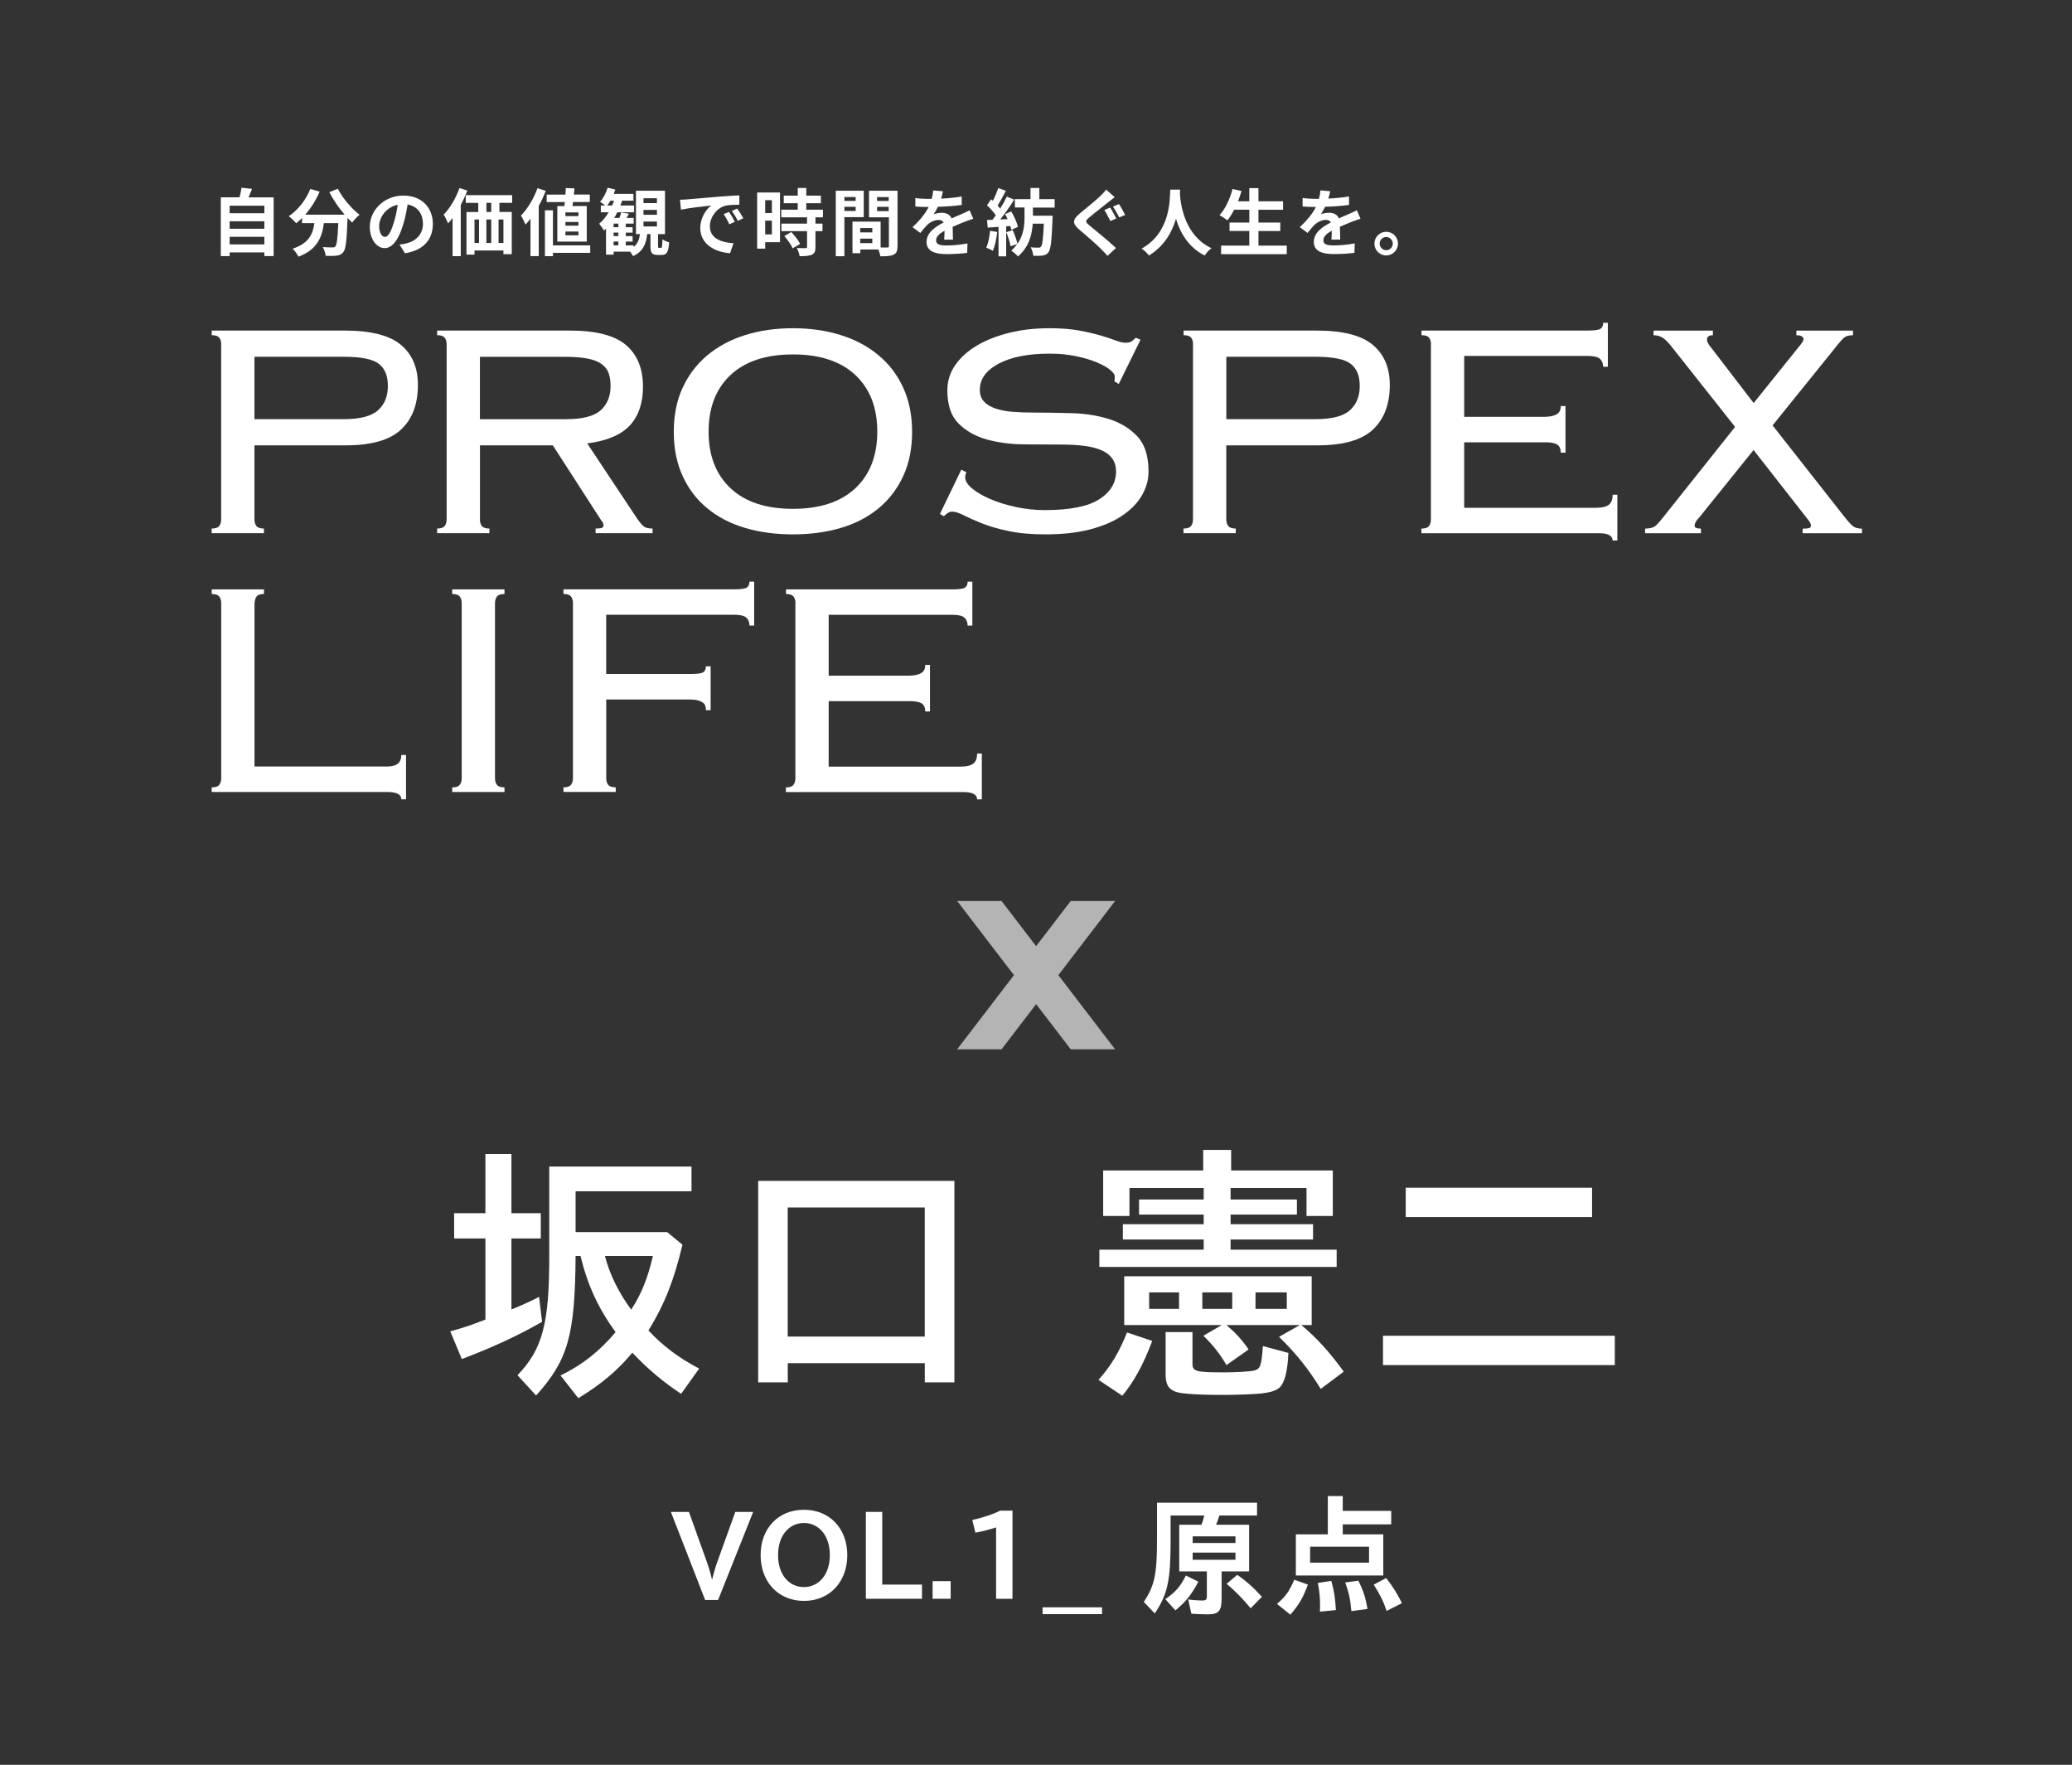 <?xml version="1.0" encoding="UTF-8"?><svg id="_レイヤー_2" xmlns="http://www.w3.org/2000/svg" viewBox="0 0 408.29 347.66"><rect x="0" y="0" width="408.29" height="347.66" fill="#808080" stroke="none"/><defs><style>.cls-1{fill:#fff;}.cls-2{fill:#b4b4b5;}.cls-3{opacity:.6;}</style></defs><g id="_レイヤー_1-2"><rect class="cls-3" width="408.29" height="347.66"/><path class="cls-1" d="m88.74,262.27c2.59-.7,4.32-1.3,6.91-2.32v-15.98h-6.16v-4.97h6.16v-11.66h5.13v11.66h5.78v4.97h-5.78v13.99c1.89-.76,3.46-1.46,5.45-2.48l.59,4.91c-4.59,2.65-9.94,5.13-15.82,7.34l-2.27-5.45Zm21.71,8.69c4.27-2.05,7.72-4.81,10.85-8.53-3.4-4.7-5.51-9.23-6.91-15.01h-.97c-.11,15.71-1.51,20.52-7.78,27.49l-3.67-4c4.91-5.08,6.26-10.15,6.26-23.22v-17.88h28.03v4.86h-22.84v8.05h18.04l3.02,2.48c-1.62,6.86-3.51,11.72-6.7,16.9,2.86,3.08,5.99,5.4,9.99,7.51l-3.56,4.97c-3.51-2.32-6.59-4.91-9.61-8.1-3.02,3.62-6.16,6.21-10.64,8.96l-3.51-4.48Zm8.75-23.54c.97,3.73,2.7,7.18,5.18,10.58,2-3.08,3.29-6.26,4.27-10.58h-9.45Z"/><path class="cls-1" d="m149.39,232.63h38.67v39.69h-5.83v-3.78h-27v3.78h-5.83v-39.69Zm32.83,30.67v-25.43h-27v25.43h27Z"/><path class="cls-1" d="m216.46,271.83c2.43-2.7,4.1-5.51,5.62-9.34l4.97,1.67c-1.78,4.7-3.51,7.88-5.89,10.8l-4.7-3.13Zm.16-25.65h20.57v-2h-15.93v-3.02h15.93v-1.89h-12.74v-2.97h12.74v-2.27h-14.63v5.51h-5.18v-8.96h19.71v-4.05h5.51v4.05h20.03v8.96h-5.18v-5.51h-14.96v2.27h13.07v2.97h-13.07v1.89h16.25v3.02h-16.25v2h20.9v3.4h-46.76v-3.4Zm43.63,27.43c-2.43-3.94-4.75-6.86-8.21-10.26l4.1-2.32h-14.47c1.84,1.57,3.08,2.92,4.37,4.81l-4.37,3.08c-1.24-2.16-2.65-3.94-4.54-5.78l3.62-2.11h-19.22v-9.61h36.94v9.61h-2.05c2.97,2.43,5.72,5.51,8.37,9.18l-4.54,3.4Zm-27.92-15.77v-3.24h-5.89v3.24h5.89Zm21.55,8.69c-.16,3.67-.76,5.89-1.73,6.8-.7.65-1.84.97-3.67,1.19-1.89.16-4.86.27-7.67.27-2.38,0-4.75-.05-6.75-.22-3.35-.22-4.37-1.13-4.37-3.83v-8.32h5.29v6.26c0,1.46.7,1.67,5.99,1.67h.54c1.89,0,4.7-.16,5.45-.32,1.4-.27,1.62-.92,1.89-4.86l5.02,1.35Zm-11.07-8.69v-3.24h-5.89v3.24h5.89Zm10.75,0v-3.24h-6.16v3.24h6.16Z"/><path class="cls-1" d="m272.52,263.14h45.68v5.78h-45.68v-5.78Zm4.48-29.16h36.72v5.78h-36.72v-5.78Z"/><path class="cls-1" d="m141.5,315.19h-2.55l-6.75-17.34h3.56l3.47,9.68c.4,1.1.8,2.44,1.05,3.56h.07c.26-1.1.7-2.6,1.05-3.56l3.49-9.68h3.52l-6.91,17.34Z"/><path class="cls-1" d="m158.41,315.37c-5.11,0-8.53-3.82-8.53-9.02s3.42-8.93,8.53-8.93,8.55,3.73,8.55,8.93-3.4,9.02-8.55,9.02Zm0-15.35c-2.74,0-5.09,2.27-5.09,6.33s2.32,6.3,5.09,6.3,5.11-2.27,5.11-6.3-2.32-6.33-5.11-6.33Z"/><path class="cls-1" d="m170.62,314.95v-17.11h3.23v14.32h7.83v2.79h-11.06Z"/><path class="cls-1" d="m183.77,314.95v-3.47h3.56v3.47h-3.56Z"/><path class="cls-1" d="m196.28,314.95v-14.06c-1.01.35-2.84.84-4.08,1.03l-.61-2.48c1.71-.38,4.24-1.17,5.48-1.85h2.44v17.37h-3.23Z"/><path class="cls-1" d="m205.44,317.98v-1.34h11.72v1.34h-11.72Z"/><path class="cls-1" d="m247.7,298.55h-7.42c-.23.78-.31.99-.65,1.82h6.51v9.19h-5.42v5.31c0,2.5-.57,3.15-2.76,3.15-1.12,0-2.34-.05-3.2-.13l-.62-2.81c.83.13,1.98.21,2.81.21.68,0,.86-.18.86-.86v-4.87h-5.44v-9.19h4.37c.31-.81.34-.88.57-1.82h-6.64v4.74c0,8.12-.57,10.72-3.12,14.55l-2.16-2.26c2.13-3.25,2.6-5.42,2.6-12.29v-7.26h19.71v2.52Zm-11.56,13.04c-1.38,2.58-2.45,3.93-4.53,5.65l-1.98-2.21c1.95-1.33,3.05-2.58,4.04-4.66l2.47,1.22Zm-1.12-8.93v1.3h8.43v-1.3h-8.43Zm0,4.61h8.43v-1.41h-8.43v1.41Zm8.8,2.97c1.95,1.38,3.12,2.45,4.84,4.32l-2.21,2.26c-1.93-2.26-2.99-3.33-4.74-4.82l2.11-1.77Z"/><path class="cls-1" d="m257.72,312.16c-.96,2.6-1.72,3.93-3.46,5.93l-2.63-2.13c1.67-1.41,2.39-2.42,3.41-4.76l2.68.96Zm6.87-17.44v2.92h9.55v2.65h-9.55v1.98h7.99v8.1h-17.23v-8.1h6.3v-7.55h2.94Zm-6.43,13.12h11.61v-3.15h-11.61v3.15Zm4.17,3.59c.57,2.03.75,3.23.91,5.75l-3.15.31c.03-.55.03-.83.03-1.2,0-1.61-.1-2.73-.44-4.45l2.65-.42Zm5.34-.05c.99,2.03,1.38,3.23,1.8,5.57l-3.18.44c-.23-2.47-.47-3.57-1.22-5.65l2.6-.36Zm5.47-.52c1.43,1.87,2,2.79,3.12,4.95l-3.02,1.54c-.68-1.98-1.2-3.04-2.55-5.18l2.45-1.3Z"/><polygon class="cls-2" points="188.6 206.72 197.35 206.72 204.17 197.81 211 206.72 219.74 206.72 208.55 192.1 219.74 177.49 210.99 177.49 204.17 186.39 197.35 177.49 188.61 177.49 199.8 192.1 188.6 206.72"/><path class="cls-1" d="m67.77,82.57c3.17,0,5.41-.58,6.71-1.74,1.3-1.17,1.95-2.75,1.95-4.78s-.58-3.43-1.76-4.36c-1.17-.93-3.47-1.41-6.9-1.41h-17.63v12.29h17.63Zm-24.18-14.72c0-.56-.13-1-.39-1.33-.26-.33-.75-.49-1.48-.49v-.91h26.2c5.15,0,8.84.94,11.07,2.81,2.24,1.87,3.36,4.5,3.36,7.89,0,3.8-1.11,6.73-3.32,8.8-2.21,2.07-5.84,3.11-10.88,3.11h-18.01v14.57c0,.56.13,1,.39,1.33.26.33.75.49,1.48.49v.91h-10.3v-.91c.73,0,1.22-.16,1.48-.49.26-.33.39-.77.39-1.33v-34.44Z"/><path class="cls-1" d="m111.65,82.57c3.17,0,5.4-.58,6.71-1.74,1.3-1.17,1.95-2.75,1.95-4.78,0-1.01-.13-1.87-.39-2.58s-.73-1.3-1.41-1.78c-.67-.48-1.6-.84-2.77-1.06-1.17-.23-2.66-.34-4.48-.34h-16.69v12.29h17.08Zm-17.08,19.73c0,.56.13,1,.39,1.33.26.33.75.49,1.48.49v.91h-10.3v-.91c.73,0,1.22-.16,1.48-.49.26-.33.39-.77.39-1.33v-34.45c0-.56-.13-1-.39-1.33s-.75-.49-1.48-.49v-.91h26.13c5.15,0,8.84.95,11.07,2.84,2.24,1.9,3.36,4.64,3.36,8.24,0,3.19-.86,5.72-2.57,7.59-1.72,1.87-4.52,3.06-8.42,3.56l9.83,14.8c.57.81,1.02,1.34,1.37,1.59.34.25.89.38,1.68.38v.91h-11.23v-.91c.67,0,1.1-.05,1.29-.15.18-.1.27-.28.27-.53,0-.3-.13-.58-.39-.84l-9.6-14.87h-14.35v14.57h0Z"/><path class="cls-1" d="m156.25,69.82c-5.3,0-9.4,1.35-12.29,4.05-2.88,2.7-4.33,6.42-4.33,11.16s1.45,8.46,4.33,11.16c2.88,2.7,6.98,4.05,12.29,4.05s9.4-1.35,12.29-4.05c2.88-2.7,4.33-6.42,4.33-11.16s-1.45-8.46-4.33-11.16c-2.88-2.7-6.98-4.05-12.29-4.05Zm0-5.16c3.38,0,6.5.44,9.36,1.33,2.86.89,5.35,2.2,7.45,3.95,2.11,1.74,3.75,3.88,4.91,6.41,1.17,2.53,1.76,5.44,1.76,8.73s-.58,6.19-1.76,8.73-2.81,4.65-4.91,6.38c-2.11,1.72-4.59,3-7.45,3.83-2.86.84-5.98,1.25-9.36,1.25s-6.5-.41-9.36-1.25c-2.86-.84-5.35-2.11-7.45-3.83-2.11-1.72-3.75-3.84-4.91-6.38-1.17-2.53-1.76-5.44-1.76-8.73s.58-6.19,1.76-8.73c1.17-2.53,2.81-4.67,4.91-6.41,2.11-1.74,4.59-3.06,7.45-3.95,2.86-.89,5.98-1.33,9.36-1.33Z"/><path class="cls-1" d="m190.42,93.05c-.16.36-.23.68-.23.98,0,.71.45,1.44,1.37,2.2.91.76,2.11,1.46,3.59,2.09,1.48.64,3.16,1.15,5.03,1.56,1.87.4,3.77.61,5.7.61,4.94,0,8.51-.71,10.72-2.13,2.21-1.41,3.32-3.24,3.32-5.46,0-1.06-.27-1.94-.82-2.66-.54-.71-1.3-1.25-2.26-1.63-.97-.38-2.08-.65-3.36-.8-1.28-.15-2.64-.23-4.1-.23-2.39,0-4.92-.01-7.61-.04-2.68-.03-5.13-.35-7.37-.98-2.24-.63-4.08-1.68-5.54-3.15-1.46-1.46-2.18-3.64-2.18-6.53,0-1.82.52-3.48,1.56-4.97,1.04-1.49,2.46-2.77,4.25-3.83,1.79-1.06,3.91-1.9,6.36-2.51,2.44-.61,5.09-.91,7.96-.91,2.24,0,4.17.15,5.81.45,1.64.3,3.05.64,4.25.98,1.19.36,2.18.68,2.96.98.78.3,1.43.45,1.95.45.57,0,.98-.1,1.25-.3.26-.2.52-.43.78-.68l.93.38-4.29,8.73-.86-.53c.05-.15.08-.48.08-.98,0-.35-.31-.78-.93-1.29-.62-.51-1.51-1-2.65-1.48-1.15-.48-2.51-.89-4.1-1.21-1.59-.33-3.32-.49-5.18-.49-4.21,0-7.56.66-10.02,1.97-2.47,1.32-3.71,3.03-3.71,5.16,0,.96.27,1.73.82,2.31.54.58,1.3,1.04,2.26,1.37.96.33,2.08.54,3.36.65,1.27.1,2.64.15,4.1.15,2.44,0,4.99.04,7.65.12,2.66.08,5.09.47,7.33,1.18,2.24.71,4.08,1.85,5.54,3.41,1.46,1.57,2.18,3.87,2.18,6.91,0,1.62-.43,3.18-1.29,4.67-.86,1.49-2.14,2.82-3.86,3.99-1.72,1.17-3.84,2.07-6.36,2.73-2.52.66-5.45.98-8.77.98-2.81,0-5.24-.21-7.29-.65-2.05-.43-3.81-.93-5.26-1.52-1.46-.58-2.65-1.11-3.59-1.59-.94-.48-1.69-.72-2.26-.72-.52,0-1.07.3-1.64.91l-.78-.45,4.21-8.73,1.01.53h-.01Z"/><path class="cls-1" d="m259.28,82.57c3.17,0,5.41-.58,6.71-1.74,1.3-1.17,1.95-2.75,1.95-4.78s-.58-3.43-1.76-4.36c-1.17-.93-3.47-1.41-6.9-1.41h-17.63v12.29h17.63Zm-24.18-14.72c0-.56-.13-1-.39-1.33-.26-.33-.75-.49-1.48-.49v-.91h26.2c5.15,0,8.84.94,11.07,2.81,2.24,1.87,3.36,4.5,3.36,7.89,0,3.8-1.11,6.73-3.32,8.8-2.21,2.07-5.84,3.11-10.88,3.11h-18.02v14.57c0,.56.13,1,.39,1.33.26.33.75.49,1.48.49v.91h-10.3v-.91c.73,0,1.22-.16,1.48-.49.26-.33.39-.77.39-1.33v-34.44h0Z"/><path class="cls-1" d="m281.98,67.85c0-.56-.13-1-.39-1.33-.26-.33-.75-.49-1.48-.49v-.91h32.68c1.35,0,2.21-.12,2.57-.34s.54-.62.54-1.18h.93v8.65h-.93c0-.65-.21-1.18-.62-1.56-.41-.38-1.22-.57-2.42-.57h-24.34v11.99h15.84c.93,0,1.7-.15,2.3-.45.6-.3.89-.86.89-1.67h.93v9.18h-.93c0-.76-.23-1.29-.7-1.59-.47-.3-1.25-.45-2.34-.45h-15.99v12.9h26.05c1.1,0,1.9-.19,2.42-.57.52-.38.78-1.05.78-2.01h.93v9.03h-.93c0-.96-.91-1.44-2.73-1.44h-34.95v-.91c.73,0,1.22-.16,1.48-.49.26-.33.39-.77.39-1.33v-34.45h.01Z"/><path class="cls-1" d="m324.18,104.13c.93,0,1.63-.19,2.07-.57.44-.38,1.02-1.05,1.76-2.01l13.89-17.45-12.25-15.48c-.73-.96-1.37-1.63-1.91-2.01s-1.19-.57-1.91-.57v-.91h11.7v.91c-.78,0-1.17.28-1.17.84,0,.45.31,1.04.93,1.74l8.27,10.78,8.66-10.78c.78-.91,1.17-1.49,1.17-1.74,0-.56-.47-.84-1.41-.84v-.91h11.15v.91c-.78,0-1.35.15-1.72.45-.36.3-.99,1.01-1.87,2.13l-12.25,15.18,13.96,17.76c.83,1.06,1.46,1.76,1.87,2.09.41.33,1.02.49,1.79.49v.91h-11.7v-.91c.62,0,1.05-.04,1.29-.12.23-.08.35-.24.35-.49,0-.36-.29-.86-.86-1.52l-10.45-13.36-10.76,13.36c-.57.56-.86,1.09-.86,1.59,0,.36.41.53,1.25.53v.91h-11v-.91h-.01Z"/><path class="cls-1" d="m52.02,117.01c-.73,0-1.22.17-1.48.53s-.39.89-.39,1.59v31.87h26.2c1.82,0,2.73-.76,2.73-2.27h.93v8.73h-.93c0-.96-.91-1.44-2.73-1.44h-34.63v-.91c.73,0,1.22-.16,1.48-.49.26-.33.39-.77.39-1.33v-34.45c0-.56-.13-1-.39-1.33-.26-.33-.75-.49-1.48-.49v-.91h10.3v.91Z"/><path class="cls-1" d="m89.11,155.11c.73,0,1.22-.16,1.48-.49.26-.33.39-.77.39-1.33v-34.45c0-.56-.13-1-.39-1.33-.26-.33-.75-.49-1.48-.49v-.91h10.3v.91c-.73,0-1.22.16-1.48.49-.26.33-.39.77-.39,1.33v34.45c0,.56.13,1,.39,1.33.26.33.75.49,1.48.49v.91h-10.3v-.91Z"/><path class="cls-1" d="m139.11,139.93c0-.76-.21-1.26-.62-1.52-.57-.4-1.38-.61-2.42-.61h-16.61v15.48c0,.56.13,1,.39,1.33.26.33.75.49,1.48.49v.91h-10.3v-.91c.73,0,1.22-.16,1.48-.49.26-.33.39-.77.39-1.33v-34.45c0-.56-.13-1-.39-1.33-.26-.33-.75-.49-1.48-.49v-.91h33.54c1.35,0,2.21-.12,2.57-.34.36-.23.54-.62.54-1.18h.93v8.65h-.93c0-.65-.21-1.18-.62-1.56-.41-.38-1.22-.57-2.42-.57h-25.19v11.68h16.54c1.35,0,2.21-.11,2.57-.34.36-.23.54-.62.54-1.18h.93v8.65h-.93Z"/><path class="cls-1" d="m156.75,118.84c0-.56-.13-1-.39-1.33-.26-.33-.75-.49-1.48-.49v-.91h32.68c1.35,0,2.21-.12,2.57-.34.36-.23.54-.62.54-1.18h.93v8.65h-.93c0-.65-.21-1.18-.62-1.56-.41-.38-1.22-.57-2.42-.57h-24.34v11.99h15.84c.93,0,1.7-.15,2.3-.45.6-.3.89-.86.89-1.67h.93v9.18h-.93c0-.76-.23-1.29-.7-1.59-.47-.3-1.25-.45-2.34-.45h-15.99v12.9h26.05c1.1,0,1.9-.19,2.42-.57.52-.38.78-1.05.78-2.01h.93v9.03h-.93c0-.96-.91-1.44-2.73-1.44h-34.95v-.91c.73,0,1.22-.16,1.48-.49.26-.33.39-.77.39-1.33v-34.45h.01Z"/><path class="cls-1" d="m273.15,49.29c.72,0,1.3-.58,1.3-1.3s-.58-1.3-1.3-1.3-1.28.58-1.28,1.3.59,1.3,1.28,1.3Zm0-3.63c1.3,0,2.33,1.05,2.33,2.33s-1.04,2.33-2.33,2.33-2.32-1.05-2.32-2.33,1.05-2.33,2.32-2.33Zm-11.04-7.98c-.07.36-.17.84-.36,1.44,1.37-.07,2.81-.2,4.07-.42v1.67c-1.38.2-3.15.32-4.71.36-.24.53-.53,1.05-.82,1.47.37-.17,1.15-.29,1.63-.29.88,0,1.6.37,1.91,1.11.75-.35,1.35-.59,1.94-.85.56-.24,1.07-.48,1.6-.75l.72,1.67c-.46.13-1.22.42-1.71.6-.65.26-1.47.58-2.35.98.01.81.04,1.87.06,2.53h-1.73c.04-.43.06-1.12.07-1.76-1.08.62-1.66,1.18-1.66,1.9,0,.79.68,1.01,2.09,1.01,1.22,0,2.82-.16,4.09-.4l-.06,1.86c-.95.13-2.72.24-4.07.24-2.26,0-3.93-.55-3.93-2.4s1.73-2.99,3.37-3.84c-.22-.36-.6-.49-1.01-.49-.81,0-1.7.46-2.25.99-.43.43-.85.95-1.34,1.58l-1.54-1.15c1.51-1.4,2.53-2.68,3.18-3.97h-.19c-.59,0-1.64-.03-2.43-.09v-1.68c.73.12,1.8.17,2.53.17h.69c.16-.58.26-1.14.29-1.66l1.9.16Zm-14.14,10.71h5.59v1.68h-12.94v-1.68h5.56v-2.89h-3.9v-1.66h3.9v-2.53h-2.98c-.42.79-.86,1.53-1.34,2.09-.35-.27-1.11-.79-1.54-1.02,1.12-1.21,2.06-3.2,2.55-5.15l1.77.39c-.2.69-.43,1.37-.68,2.03h2.22v-2.59h1.8v2.59h4.85v1.67h-4.85v2.53h4.3v1.66h-4.3v2.89Zm-17.38-11.03h1.96c-.01.23-.03.52-.04.82.12,1.99.84,8.19,6.21,10.71-.53.4-1.05.99-1.32,1.45-3.25-1.61-4.87-4.58-5.67-7.23-.78,2.59-2.29,5.37-5.33,7.23-.3-.45-.86-.96-1.44-1.37,5.74-3.18,5.54-9.72,5.64-11.62Zm-10.93,1.48c-.45.35-.92.72-1.27.99-.92.75-2.84,2.22-3.79,3.04-.78.66-.76.82.03,1.5,1.08.91,3.8,3.07,5.27,4.49l-1.66,1.54c-.4-.45-.85-.91-1.27-1.34-.88-.91-2.98-2.71-4.3-3.83-1.43-1.22-1.32-1.99.13-3.2,1.12-.92,3.1-2.52,4.07-3.46.4-.42.88-.88,1.09-1.22l1.68,1.48Zm.84,1.37c.37.53.94,1.6,1.22,2.13l-1.17.49c-.33-.6-.84-1.57-1.24-2.13l1.18-.49Zm-1.74.68c.37.55.94,1.63,1.21,2.15l-1.18.5c-.3-.59-.79-1.6-1.18-2.17l1.15-.48Zm-10.93,0h-4.29v1.61h3.89s-.01.49-.03.69c-.17,4.29-.35,5.95-.81,6.52-.33.42-.66.56-1.15.63-.42.07-1.12.07-1.83.04-.04-.5-.23-1.19-.52-1.66.65.06,1.25.07,1.54.07.23,0,.36-.04.5-.22.27-.29.43-1.51.56-4.51h-2.19c-.14,2.19-.73,4.58-2.91,6.46-.3-.37-.88-.85-1.32-1.15.48-.42.86-.86,1.19-1.31l-1.32.46c-.12-.73-.49-1.9-.85-2.78l1.27-.4c.39.84.75,1.94.94,2.68,1.19-1.71,1.38-3.58,1.38-5.15v-2h-1.9v-1.64h3.08v-2.2h1.74v2.2h3.02v1.64Zm-8.74,3.63l-.82.06v5.92h-1.51v-5.8l-2.13.14-.14-1.5,1.07-.04c.22-.27.45-.58.66-.89-.42-.62-1.12-1.4-1.73-1.97l.81-1.18c.12.1.23.2.35.3.4-.79.81-1.76,1.05-2.51l1.51.53c-.52.99-1.11,2.1-1.63,2.91.19.2.36.42.5.6.52-.81.98-1.64,1.32-2.36l1.45.6c-.81,1.27-1.81,2.74-2.75,3.9l1.45-.06c-.16-.35-.33-.69-.5-.99l1.21-.53c.58.96,1.15,2.22,1.32,3.04l-1.3.6c-.04-.23-.12-.49-.2-.78Zm-4,.94l1.41.24c-.14,1.35-.45,2.79-.86,3.71-.3-.19-.94-.49-1.31-.62.42-.85.65-2.13.76-3.34Zm-9.29-7.77c-.07.36-.17.84-.36,1.44,1.37-.07,2.81-.2,4.07-.42v1.67c-1.38.2-3.15.32-4.71.36-.24.53-.53,1.05-.82,1.47.37-.17,1.15-.29,1.63-.29.88,0,1.6.37,1.91,1.11.75-.35,1.35-.59,1.94-.85.56-.24,1.07-.48,1.6-.75l.72,1.67c-.46.13-1.22.42-1.71.6-.65.26-1.47.58-2.35.98.01.81.04,1.87.06,2.53h-1.73c.04-.43.06-1.12.07-1.76-1.08.62-1.66,1.18-1.66,1.9,0,.79.68,1.01,2.09,1.01,1.22,0,2.82-.16,4.09-.4l-.06,1.86c-.95.13-2.72.24-4.07.24-2.26,0-3.93-.55-3.93-2.4s1.73-2.99,3.37-3.84c-.22-.36-.6-.49-1.01-.49-.81,0-1.7.46-2.25.99-.43.43-.85.95-1.34,1.58l-1.54-1.15c1.51-1.4,2.53-2.68,3.18-3.97h-.19c-.59,0-1.64-.03-2.43-.09v-1.68c.73.12,1.8.17,2.53.17h.69c.16-.58.26-1.14.29-1.66l1.9.16Zm-8.94-.1v10.87c0,.92-.19,1.43-.76,1.7-.56.29-1.4.33-2.63.33-.04-.36-.2-.89-.37-1.34h-3.57v.73h-1.55v-6.22h.71s4.84,0,4.84,0v5.1c.56.01,1.09.01,1.28,0,.26,0,.35-.09.35-.32v-5.63h-3.92v-5.23h5.64Zm-4.97,8.19v-.86h-2.38v.86h2.38Zm-2.38,2.12h2.38v-.89h-2.38v.89Zm5.61-9.07h-2.29v.76h2.29v-.76Zm-2.29,2.76h2.29v-.85h-2.29v.85Zm-2.62,1.19h-3.82v7.7h-1.7v-12.9h5.51v5.2Zm-3.82-1.22h2.22v-.82h-2.22v.82Zm2.22-2.74h-2.22v.76h2.22v-.76Zm-6.44,3.99h-1.48v1.24h1.38v1.48h-1.38v3.14c0,.82-.16,1.25-.72,1.51-.56.24-1.34.29-2.4.29-.06-.48-.32-1.15-.55-1.61.69.03,1.5.03,1.71.03.23,0,.3-.06.3-.26v-3.1h-5.05v-1.48h5.05v-1.24h-5.08v-1.5h3.25v-1.27h-2.76v-1.5h2.76v-1.51h1.68v1.51h2.88v1.5h-2.88v1.27h3.28v1.5Zm-7.62,3.69l1.37-.79c.66.71,1.44,1.66,1.74,2.36l-1.47.85c-.26-.66-.99-1.68-1.64-2.42Zm-.85-8.58v9.79h-2.92v1.27h-1.58v-11.06h4.51Zm-2.92,8.26h1.32v-2.71h-1.32v2.71Zm1.32-6.74h-1.32v2.53h1.32v-2.53Zm-6.84,1.64c.36.5.91,1.35,1.21,1.91l-1.08.52c-.39-.78-.72-1.31-1.18-1.94l1.05-.49Zm-1.61.66c.36.52.88,1.4,1.15,1.96l-1.09.49c-.36-.79-.66-1.35-1.12-2l1.07-.45Zm-9.66-2.39c.58-.01,1.14-.04,1.41-.07,1.21-.1,3.58-.32,6.22-.53,1.48-.13,3.05-.22,4.07-.26v1.84c-.76.01-2,.01-2.76.2-1.74.46-3.05,2.32-3.05,4.03,0,2.38,2.22,3.22,4.66,3.35l-.68,1.97c-3.02-.2-5.87-1.81-5.87-4.94,0-2.07,1.17-3.71,2.15-4.45-1.35.14-4.29.46-5.96.82l-.19-1.97Zm-4.13,9.47h.39c.2,0,.24-.2.29-1.68.29.24.91.49,1.31.6-.13,1.97-.49,2.48-1.43,2.48h-.84c-1.17,0-1.41-.45-1.41-1.79v-2.32h-.63c-.22,1.9-.81,3.43-2.79,4.35-.12-.26-.35-.6-.59-.89h-3.24v.59h-1.5v-5.11c-.13.13-.26.26-.39.37-.19-.33-.68-1.02-.96-1.34.71-.59,1.34-1.37,1.87-2.26h-1.54v-1.34h.86c-.32-.26-.75-.58-1.02-.72.65-.71,1.19-1.74,1.5-2.78l1.51.36c-.09.29-.19.58-.3.85h3.87v1.34h-2.23c-.1.32-.22.63-.35.95h2.71v1.34h-3.31c-.19.39-.39.75-.6,1.11h1.01c.14-.36.29-.78.36-1.08l1.54.26c-.16.29-.33.58-.49.82h1.4v1.12h-1.55v.71h1.35v1.07h-1.35v.68h1.35v1.08h-1.35v.75h1.55v.33c.81-.65,1.11-1.53,1.25-2.55h-.79v-8.55h5.72v8.55h-1.37v2.29c0,.37.01.42.2.42Zm-10.21-8.34h.98c.13-.3.26-.63.37-.95h-.72c-.2.35-.4.68-.63.95Zm2.2,6.02v-.68h-.94v.68h.94Zm0-1.74v-.71h-.94v.71h.94Zm-.94,2.82v.75h.94v-.75h-.94Zm5.89-8.52v.95h2.65v-.95h-2.65Zm0,2.29v.96h2.65v-.96h-2.65Zm0,2.3v.96h2.65v-.96h-2.65Zm-10.5,4.69v1.47h-7.34v.65h-1.58v-9.03h1.58v6.91h7.34Zm-10.39-11.27l1.63.52c-.37.99-.85,2-1.38,2.97v9.89h-1.63v-7.36c-.32.42-.65.81-.98,1.15-.16-.42-.62-1.37-.91-1.77,1.3-1.3,2.53-3.34,3.27-5.4Zm3.92,3.53h1.38c.03-.24.06-.52.09-.79h-3.58v-1.47h3.7c.03-.45.06-.89.07-1.3l1.71.07c-.03.39-.07.81-.12,1.22h3.14v1.47h-3.3c-.04.27-.07.55-.12.79h2.82v7h-5.8v-7Zm4.15,5.76v-.75h-2.56v.75h2.56Zm0-1.9v-.73h-2.56v.73h2.56Zm0-1.89v-.73h-2.56v.73h2.56Zm-13.06-2.61h-2.51v1.8h2.43v8.31h-1.64v-.73h-5.7v.82h-1.58v-8.39h2.32v-1.8h-2.46v-1.53h9.14v1.53Zm-4.12,3.28h-.96v4.62h.96v-4.62Zm-3.3,0v4.62h.89v-4.62h-.89Zm5.7,4.62v-4.62h-.96v4.62h.96Zm-2.4-6.1v-1.8h-.95v1.8h.95Zm-6.25-4.71l1.54.49c-.36.95-.81,1.91-1.3,2.84v10.08h-1.61v-7.52c-.29.39-.58.75-.88,1.07-.16-.4-.6-1.31-.88-1.73,1.24-1.25,2.42-3.24,3.12-5.23Zm-15.84,7.46c0,1.45.58,2.16,1.14,2.16.6,0,1.17-.91,1.76-2.85.33-1.07.6-2.29.76-3.48-2.38.49-3.66,2.59-3.66,4.18Zm10.58-.36c0,3.04-1.86,5.18-5.49,5.74l-1.08-1.71c.55-.06.95-.14,1.34-.23,1.84-.43,3.28-1.76,3.28-3.86,0-1.99-1.08-3.47-3.02-3.8-.2,1.22-.45,2.55-.86,3.9-.86,2.91-2.1,4.69-3.67,4.69s-2.92-1.76-2.92-4.19c0-3.33,2.88-6.16,6.61-6.16s5.82,2.48,5.82,5.61Zm-20.4-6.29l1.68-.68c.91,1.83,2.71,3.92,4.28,5.13-.46.36-1.12,1.05-1.45,1.54-.3-.27-.6-.59-.92-.92v.1c-.16,4.35-.33,6.05-.84,6.65-.36.46-.75.6-1.31.68-.49.07-1.32.07-2.17.04-.03-.52-.26-1.24-.56-1.73.79.06,1.54.07,1.9.07.26,0,.42-.03.58-.2.29-.3.45-1.58.58-4.59h-2.84c-.36,2.76-1.3,5.23-5.02,6.62-.22-.49-.72-1.19-1.14-1.58,3.25-1.05,4-2.94,4.29-5.04h-2.43v-1.01c-.37.39-.76.73-1.15,1.04-.32-.39-1.05-1.08-1.47-1.38,1.8-1.21,3.38-3.2,4.25-5.38l1.84.53c-.71,1.66-1.71,3.24-2.85,4.54h7.77c-1.14-1.32-2.22-2.91-3.01-4.42Zm-15.91,1.02h4.94v11.56h-1.83v-.71h-6.84v.72h-1.74v-11.58h3.69c.16-.62.32-1.31.39-1.89l2.07.23c-.22.58-.45,1.14-.68,1.66Zm3.11,1.64h-6.84v1.48h6.84v-1.48Zm0,3.07h-6.84v1.48h6.84v-1.48Zm-6.84,4.56h6.84v-1.5h-6.84v1.5Z"/></g></svg>